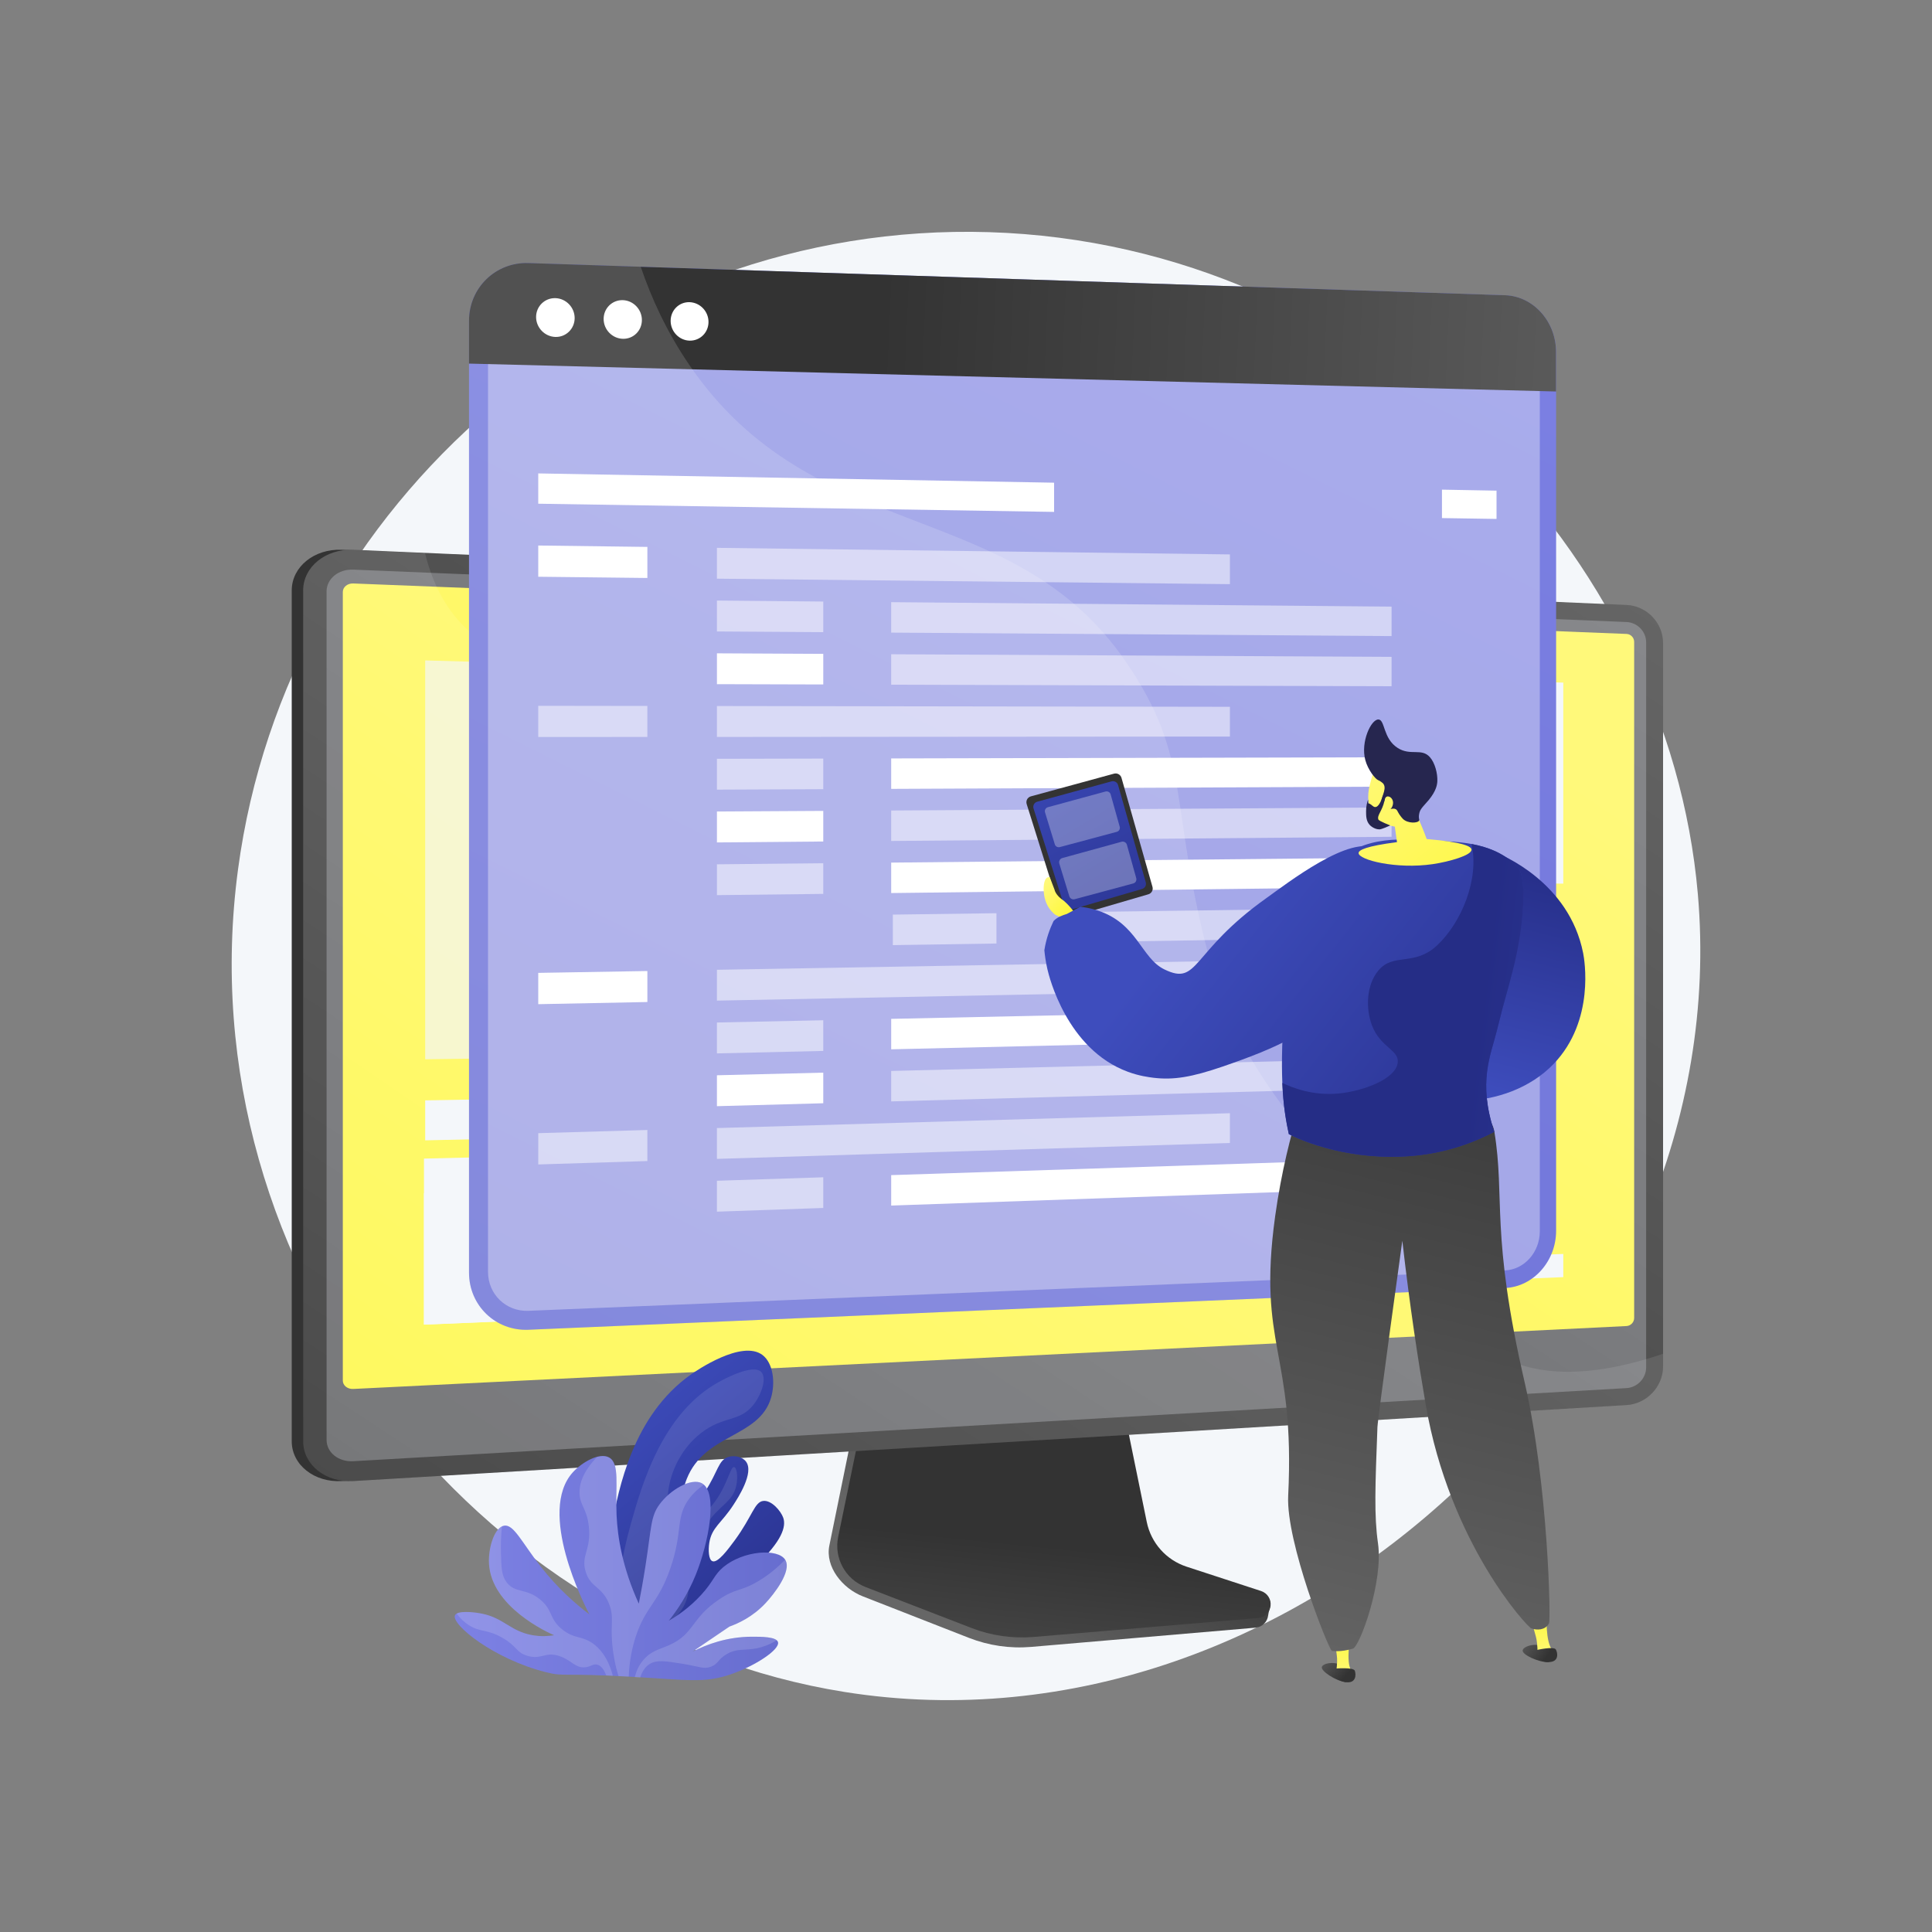 <?xml version="1.0" encoding="UTF-8"?>
<svg xmlns="http://www.w3.org/2000/svg" xmlns:xlink="http://www.w3.org/1999/xlink" version="1.1" id="Layer_1" x="0px" y="0px" viewBox="0 0 2500 2500" style="enable-background:new 0 0 2500 2500;" xml:space="preserve"><rect x="0" y="0" width="2500" height="2500" fill="#808080" stroke="none"/> <style type="text/css"> .st0{fill:#F4F7FA;} .st1{fill:url(#SVGID_1_);} .st2{fill:url(#SVGID_2_);} .st3{fill:url(#SVGID_3_);} .st4{fill:url(#SVGID_4_);} .st5{opacity:0.3;fill:#D8DEE8;enable-background:new ;} .st6{fill:url(#SVGID_5_);} .st7{opacity:0.1;fill:#FFFFFF;enable-background:new ;} .st8{opacity:0.7;} .st9{fill:url(#SVGID_6_);} .st10{opacity:0.35;fill:#FFFFFF;enable-background:new ;} .st11{fill:url(#SVGID_7_);} .st12{fill:#FFFFFF;} .st13{opacity:0.5;fill:#FFFFFF;enable-background:new ;} .st14{opacity:0.15;} .st15{fill:url(#SVGID_8_);} .st16{fill:url(#SVGID_9_);} .st17{opacity:0.3;fill:#FFFFFF;enable-background:new ;} .st18{fill:url(#SVGID_10_);} .st19{fill:url(#SVGID_11_);} .st20{fill:url(#SVGID_12_);} .st21{fill:url(#SVGID_13_);} .st22{fill:url(#SVGID_14_);} .st23{fill:url(#SVGID_15_);} .st24{fill:url(#SVGID_16_);} .st25{fill:url(#SVGID_17_);} .st26{fill:url(#SVGID_18_);} .st27{fill:url(#SVGID_19_);} .st28{fill:url(#SVGID_20_);} .st29{fill:url(#SVGID_21_);} .st30{fill:url(#SVGID_22_);} .st31{fill:#26264F;} .st32{fill:url(#SVGID_23_);} .st33{fill:url(#SVGID_24_);} .st34{fill:url(#SVGID_25_);} .st35{opacity:0.15;fill:#FFFFFF;enable-background:new ;} </style> <g id="Background"> </g> <g id="Metaphor"> <path class="st0" d="M1279.6,300.4C793.1,285.7,371.7,648.7,308,1125c-69.6,520.8,313.5,989.4,784.9,1064.4 c586.4,93.4,1155.1-446.7,1104.1-1032.6C2158.5,715.5,1774.1,315.5,1279.6,300.4z"></path> <g> <g> <linearGradient id="SVGID_1_" gradientUnits="userSpaceOnUse" x1="1261.422" y1="407.673" x2="1472.432" y2="670.01" gradientTransform="matrix(1 0 0 -1 0 2500)"> <stop offset="0" style="stop-color:#666666"></stop> <stop offset="0.996" style="stop-color:#333333"></stop> </linearGradient> <path class="st1" d="M1532.2,2038.9c-26.4-8.8-46.1-31.1-51.7-58.7l-38.4-190.1l-328.5,11.7l-40.4,198 c-5.7,27.7,17,55.6,43.1,65.8l137.5,53.8c25.6,10,53,14,80.4,11.7l290.5-24.9c8.5-0.7,15.3-7.4,16.3-16s6.9-18.2-1.2-20.9 L1532.2,2038.9z"></path> <linearGradient id="SVGID_2_" gradientUnits="userSpaceOnUse" x1="1326.758" y1="104.754" x2="1367.724" y2="500.759" gradientTransform="matrix(1 0 0 -1 0 2500)"> <stop offset="0" style="stop-color:#666666"></stop> <stop offset="0.996" style="stop-color:#333333"></stop> </linearGradient> <path class="st2" d="M1535.5,2027.3c-26.4-8.6-46.1-30.8-51.6-57.9l-38.4-187.7l-320.5,11.5l-40.4,195.5 c-5.7,27.4,9.3,54.8,35.4,64.9l137.3,53.1c25.5,9.9,53,13.8,80.3,11.5l290.2-24.5c8.5-0.7,15.3-7.3,16.3-15.8 s-4.1-16.4-12.2-19.1L1535.5,2027.3z"></path> </g> <g> <g> <linearGradient id="SVGID_3_" gradientUnits="userSpaceOnUse" x1="1042.417" y1="1209.73" x2="609.996" y2="1159.66" gradientTransform="matrix(1 0 0 -1 0 2500)"> <stop offset="0" style="stop-color:#666666"></stop> <stop offset="0.996" style="stop-color:#333333"></stop> </linearGradient> <path class="st3" d="M442.3,1916.5c-35.6,2.1-64.8-21-64.8-51.5V764c0-30.5,29.1-54.1,64.8-52.6l1647.6,71.4 c26.2,1.1,47.3,23.2,47.3,49.2v936.3c0,26-21.2,48.4-47.3,49.9L442.3,1916.5z"></path> <linearGradient id="SVGID_4_" gradientUnits="userSpaceOnUse" x1="1778.323" y1="2003.812" x2="617.618" y2="237.72" gradientTransform="matrix(1 0 0 -1 0 2500)"> <stop offset="0" style="stop-color:#666666"></stop> <stop offset="0.996" style="stop-color:#333333"></stop> </linearGradient> <path class="st4" d="M457.1,1916.5c-35.6,2.1-64.8-21-64.8-51.5V764c0-30.5,29.1-54.1,64.8-52.6l1647.6,71.4 c26.2,1.1,47.3,23.2,47.3,49.2v936.3c0,26-21.2,48.4-47.3,49.9L457.1,1916.5z"></path> <path class="st5" d="M2104.7,804.9L457.1,737.1c-19-0.8-34.5,11.8-34.5,28.1v856.2v241.9c0,16.3,15.5,28.6,34.5,27.5 l1647.6-94.6c14-0.8,25.4-12.8,25.4-26.7v-214V831.2C2130.1,817.2,2118.8,805.5,2104.7,804.9z"></path> <linearGradient id="SVGID_5_" gradientUnits="userSpaceOnUse" x1="1629.773" y1="1778.447" x2="273.342" y2="-210.684" gradientTransform="matrix(1 0 0 -1 0 2500)"> <stop offset="0" style="stop-color:#FFF97A"></stop> <stop offset="0.996" style="stop-color:#FEF737"></stop> </linearGradient> <path class="st6" d="M457.1,1797.3c-7.4,0.4-13.5-4.5-13.5-10.8V766c0-6.3,6-11.3,13.5-11l1647.6,65.3c5.5,0.2,9.9,4.8,9.9,10.3 v874.9c0,5.4-4.4,10.1-9.9,10.4L457.1,1797.3z"></path> </g> <path class="st7" d="M1932.7,1750.1c-138.6-85.7-41.8-329.5-197.5-452c-156.9-123.5-377.8,28-487.7-99.9 c-81.9-95.2,13.9-210.2-64.2-299.8C1060.7,758,747,951.1,602.8,812.8c-20.5-19.6-41.1-49.4-52.9-97.3l-92.8-4 c-35.6-1.5-64.8,22-64.8,52.6V1865c0,30.5,29.1,53.7,64.8,51.5l1647.6-98.2c26.2-1.6,47.3-24,47.3-49.9v-16.6 C2042.7,1788.8,1975.8,1776.7,1932.7,1750.1z"></path> </g> <g> <polygon class="st0" points="548.6,1714.1 945.2,1697.5 945.2,1489.6 548.6,1499.2 "></polygon> <g> <g class="st8"> <polygon class="st0" points="1611,1356.1 1671.2,1355.2 1671.2,914.7 1611,913.2 "></polygon> <polygon class="st0" points="1502.2,1357.6 1563.7,1356.7 1563.7,1134.4 1502.2,1134 "></polygon> <polygon class="st0" points="1391.4,1359.1 1454,1358.2 1454,866.6 1391.4,864.8 "></polygon> <polygon class="st0" points="1278.3,1360.7 1342.2,1359.8 1342.2,937 1278.3,935.5 "></polygon> <polygon class="st0" points="1163,1362.3 1228.2,1361.4 1228.2,1246.9 1163,1247.1 "></polygon> <polygon class="st0" points="1045.4,1363.9 1111.9,1363 1111.9,1091.2 1045.4,1090.5 "></polygon> <polygon class="st0" points="925.4,1365.5 993.2,1364.6 993.2,968.9 925.4,967.6 "></polygon> <polygon class="st0" points="802.9,1367.2 872.1,1366.3 872.1,1074.8 802.9,1074 "></polygon> <polygon class="st0" points="677.9,1368.9 748.5,1368 748.5,911.1 677.9,909.4 "></polygon> <polygon class="st0" points="550.2,1370.7 622.4,1369.7 622.4,856.6 550.2,854.6 "></polygon> </g> </g> <polygon class="st0" points="1726.5,1664.9 2022.9,1652.6 2022.9,1622.6 1726.5,1634.1 "></polygon> <polygon class="st0" points="1726.5,1267.1 2022.9,1265.4 2022.9,1235.4 1726.5,1236.3 "></polygon> <polygon class="st0" points="1726.5,1214.4 2022.9,1214 2022.9,1184 1726.5,1183.6 "></polygon> <polygon class="st0" points="1726.5,1622.3 1774.8,1620.5 1774.8,1573.2 1726.5,1574.9 "></polygon> <g> <path class="st0" d="M657.5,1583.2c25.2,0.9,28.9-13.6,53.7-15c42.1-2.4,52.4,38.5,92.9,37.9c33.1-0.5,41.4-28.2,74.2-25.1 c24.4,2.3,29.1,18.5,52.9,20.8c4.7,0.5,9.4,0.3,14-0.4v96.1L548.6,1714v-170c21.3,1.5,36.8,6.3,47.9,11.2 C623.2,1567,632.1,1582.2,657.5,1583.2z"></path> </g> <polygon class="st0" points="1726.5,1141.8 2022.9,1143.4 2022.9,883.3 1726.5,874.6 "></polygon> <polygon class="st0" points="550.2,1475.6 1671.2,1450.6 1671.2,1403.6 550.2,1423.9 "></polygon> <polygon class="st0" points="993.2,1695.5 1671.2,1667.2 1671.2,1468.8 993.2,1485 "></polygon> </g> </g> <linearGradient id="SVGID_6_" gradientUnits="userSpaceOnUse" x1="1781.854" y1="2439.187" x2="412.306" y2="-299.902" gradientTransform="matrix(1 0 0 -1 0 2500)"> <stop offset="0" style="stop-color:#7D81E4"></stop> <stop offset="1" style="stop-color:#676DCF"></stop> </linearGradient> <path class="st9" d="M1947.5,382L683.8,340.4c-42.4-1.4-76.9,32-76.9,74.7v1231.7c0,42.6,34.5,75.7,76.9,73.9l1263.7-54 c36.6-1.6,66.1-34.7,66.1-74.1V455.4C2013.6,416.1,1984.1,383.2,1947.5,382z"></path> <path class="st10" d="M683.8,1696.2c-28.8,1.2-52.3-21.3-52.3-50.3v-1230c0-29,23.4-51.7,52.3-50.8l1263.7,39.8 c24.9,0.8,45,23.2,45,50v1138.6c0,26.8-20.1,49.4-45,50.4L683.8,1696.2z"></path> <linearGradient id="SVGID_7_" gradientUnits="userSpaceOnUse" x1="2289.899" y1="2028.743" x2="1135.047" y2="2080.07" gradientTransform="matrix(1 0 0 -1 0 2500)"> <stop offset="0" style="stop-color:#666666"></stop> <stop offset="0.996" style="stop-color:#333333"></stop> </linearGradient> <path class="st11" d="M1947.5,382L683.8,340.4c-42.4-1.4-76.9,32-76.9,74.7v55.4l1406.6,36.1v-51.1 C2013.6,416.1,1984.1,383.2,1947.5,382z"></path> <path class="st12" d="M743.6,411.6c0,13.8-11.2,24.8-24.9,24.4c-13.8-0.4-25-12-25-25.8s11.2-24.8,25-24.4 C732.5,386.2,743.6,397.8,743.6,411.6z"></path> <path class="st12" d="M830.6,414.1c0,13.8-11,24.7-24.7,24.3c-13.7-0.4-24.8-11.9-24.8-25.7c0-13.8,11.1-24.7,24.8-24.3 C819.6,388.8,830.6,400.4,830.6,414.1z"></path> <path class="st12" d="M916.8,416.6c0,13.7-10.9,24.5-24.5,24.2c-13.5-0.4-24.5-11.8-24.5-25.6c0-13.8,11-24.6,24.5-24.2 C905.9,391.5,916.8,402.9,916.8,416.6z"></path> <g> <polygon class="st12" points="1364,624.6 696.5,612.6 696.5,651.8 1364,662.4 "></polygon> <polygon class="st12" points="1865.9,633.6 1865.9,670.4 1936.5,671.5 1936.5,634.9 "></polygon> </g> <g> <polygon class="st12" points="837.7,747.9 696.5,746.3 696.5,705.9 837.7,707.7 "></polygon> <polygon class="st13" points="1591.5,755.9 927.7,748.8 927.7,708.9 1591.5,717.4 "></polygon> <polygon class="st13" points="1065.3,818 927.7,817.1 927.7,777.1 1065.3,778.4 "></polygon> <polygon class="st13" points="1800.7,823.1 1153.2,818.6 1153.2,779.2 1800.7,785 "></polygon> <polygon class="st12" points="1065.3,885.7 927.7,885.3 927.7,845.4 1065.3,846.1 "></polygon> <polygon class="st13" points="1800.7,888 1153.2,886 1153.2,846.6 1800.7,850 "></polygon> <polygon class="st13" points="837.7,953.6 696.5,953.7 696.5,913.3 837.7,913.5 "></polygon> <polygon class="st13" points="1591.5,953.1 927.7,953.6 927.7,913.6 1591.5,914.6 "></polygon> <polygon class="st13" points="1065.3,1021.2 927.7,1021.8 927.7,981.9 1065.3,981.6 "></polygon> <polygon class="st12" points="1800.7,1017.9 1153.2,1020.8 1153.2,981.4 1800.7,979.9 "></polygon> <polygon class="st12" points="1065.3,1088.9 927.7,1090.1 927.7,1050.1 1065.3,1049.3 "></polygon> <polygon class="st13" points="1800.7,1082.8 1153.2,1088.2 1153.2,1048.8 1800.7,1044.8 "></polygon> <polygon class="st13" points="1065.3,1156.7 927.7,1158.3 927.7,1118.4 1065.3,1117 "></polygon> <polygon class="st12" points="1800.7,1147.8 1153.2,1155.6 1153.2,1116.2 1800.7,1109.8 "></polygon> <polygon class="st13" points="1289.4,1220.9 1155.3,1223 1155.3,1183.5 1289.4,1181.7 "></polygon> <polygon class="st13" points="1901.2,1211.1 1375.1,1219.5 1375.1,1180.5 1901.2,1173.3 "></polygon> <polygon class="st12" points="837.7,1296.6 696.5,1299.4 696.5,1258.9 837.7,1256.5 "></polygon> <polygon class="st13" points="1591.5,1281.8 927.7,1294.8 927.7,1254.9 1591.5,1243.3 "></polygon> <polygon class="st13" points="1065.3,1359.9 927.7,1363.1 927.7,1323.1 1065.3,1320.2 "></polygon> <polygon class="st12" points="1800.7,1342.6 1153.2,1357.8 1153.2,1318.4 1800.7,1304.6 "></polygon> <polygon class="st12" points="1065.3,1427.6 927.7,1431.4 927.7,1391.4 1065.3,1388 "></polygon> <polygon class="st13" points="1800.7,1407.6 1153.2,1425.2 1153.2,1385.8 1800.7,1369.6 "></polygon> <polygon class="st13" points="837.7,1502.4 696.5,1506.8 696.5,1466.3 837.7,1462.2 "></polygon> <polygon class="st13" points="1591.5,1479 927.7,1499.6 927.7,1459.7 1591.5,1440.5 "></polygon> <polygon class="st13" points="1065.3,1563.1 927.7,1567.9 927.7,1527.9 1065.3,1523.4 "></polygon> <polygon class="st12" points="1800.7,1537.5 1153.2,1560 1153.2,1520.6 1800.7,1499.5 "></polygon> </g> <g class="st14"> <path class="st12" d="M1456.3,855.5C1308.7,640.7,1053.2,709,891.6,471.7c-29.1-42.8-48.9-86.3-62.5-126.5l-145.3-4.8 c-42.4-1.4-76.9,32-76.9,74.7v1231.7c0,42.6,34.5,75.7,76.9,73.9l1217.4-52c-27.9-40.2-270.8-189.2-333.5-418 C1510.3,1041.6,1545.4,985,1456.3,855.5z"></path> </g> <g> <linearGradient id="SVGID_8_" gradientUnits="userSpaceOnUse" x1="1750.07" y1="1560.547" x2="1641.713" y2="1511.359" gradientTransform="matrix(1 0 0 -1 0 2500)"> <stop offset="0" style="stop-color:#666666"></stop> <stop offset="0.996" style="stop-color:#333333"></stop> </linearGradient> <path class="st15" d="M1333.9,1030.5c-2,0.6-3.8,1.9-4.8,3.8s-1.2,4.1-0.6,6.1l44.5,141.8c1.3,4.1,5.6,6.3,9.6,5.2l103.4-30.2 c4.1-1.2,6.5-5.5,5.3-9.6l-40.1-141.1c-1.2-4.1-5.4-6.5-9.6-5.4L1333.9,1030.5z"></path> <linearGradient id="SVGID_9_" gradientUnits="userSpaceOnUse" x1="1308.624" y1="1573.756" x2="1534.369" y2="1206.819" gradientTransform="matrix(1 0 0 -1 0 2500)"> <stop offset="0" style="stop-color:#3E4DBD"></stop> <stop offset="0.996" style="stop-color:#252D86"></stop> </linearGradient> <path class="st16" d="M1342.2,1037.4c-1.8,0.5-3.4,1.7-4.3,3.4c-0.9,1.7-1.1,3.6-0.5,5.4l39.7,126.4c1.1,3.6,5,5.7,8.6,4.6 l92.2-26.9c3.7-1.1,5.8-4.9,4.7-8.6l-35.8-125.8c-1-3.7-4.9-5.8-8.5-4.8L1342.2,1037.4z"></path> <path class="st17" d="M1356,1044.5c-1.4,0.4-2.6,1.3-3.3,2.6c-0.7,1.3-0.9,2.8-0.4,4.2l12.6,41.2c0.8,2.8,3.7,4.4,6.6,3.6 l73.6-19.7c1.4-0.4,2.6-1.3,3.3-2.5c0.7-1.3,0.9-2.7,0.5-4.1l-11.7-41.8c-0.8-2.9-3.8-4.5-6.6-3.8L1356,1044.5z"></path> <path class="st17" d="M1374.6,1110.3c-1.4,0.4-2.7,1.4-3.4,2.7c-0.7,1.3-0.9,2.9-0.5,4.3l13,42.5c0.9,2.9,3.9,4.5,6.8,3.8 l75.9-20.4c1.4-0.4,2.7-1.3,3.4-2.6c0.7-1.3,0.9-2.8,0.5-4.3l-12.1-43.2c-0.8-2.9-3.9-4.7-6.8-3.9L1374.6,1110.3z"></path> <linearGradient id="SVGID_10_" gradientUnits="userSpaceOnUse" x1="1886.942" y1="1091.427" x2="1963.616" y2="1398.123" gradientTransform="matrix(1 0 0 -1 0 2500)"> <stop offset="0" style="stop-color:#3E4DBD"></stop> <stop offset="0.996" style="stop-color:#252D86"></stop> </linearGradient> <path class="st18" d="M1935.8,1103.3c5.8,2.2,94.6,37.5,112.8,130.1c1.5,7.5,15.7,87.1-38.2,143.3c-60.5,63-177,61.5-223.3,8.8 c-10.8-12.3-16.5-25.9-19.7-37.4l12.2-32.4c14.9-18,35.1-22.2,45.9-24.9c26.7-6.6,46.8,5.3,62-7.6c8.4-7.1,10.1-17.3,11.6-26.5 c5.1-31.1-12.5-50.3-13.8-69.5c-1-14.4-6-45.8,12.8-66.3C1910,1107.9,1926.5,1104.4,1935.8,1103.3z"></path> <linearGradient id="SVGID_11_" gradientUnits="userSpaceOnUse" x1="1794.78" y1="335.32" x2="1831.152" y2="302.967" gradientTransform="matrix(0.99 -0.14 -0.14 -0.99 229.841 2702.362)"> <stop offset="0" style="stop-color:#666666"></stop> <stop offset="0.996" style="stop-color:#333333"></stop> </linearGradient> <path class="st19" d="M1970.3,2135.5c1-5.7,19.4-10.9,28.6-3.2c4.5,3.8,7.6,11.5,5,15c-1,1.3,2.9,3.5-0.8,3.5 C1990.7,2150.9,1969.3,2141.2,1970.3,2135.5z"></path> <linearGradient id="SVGID_12_" gradientUnits="userSpaceOnUse" x1="904.544" y1="302.947" x2="904.544" y2="366.31" gradientTransform="matrix(0.99 -0.14 -0.14 -0.99 1146.042 2572.846)"> <stop offset="0" style="stop-color:#FFF97A"></stop> <stop offset="0.996" style="stop-color:#FEF737"></stop> </linearGradient> <path class="st20" d="M1989.6,2137.6l18.9-2.7c-8.8-10.6-7.1-44.2-7.1-44.2l-20.1,4.5c0,0,2.3,9.2,6.2,22.9 C1988.8,2122.7,1989.4,2130,1989.6,2137.6z"></path> <linearGradient id="SVGID_13_" gradientUnits="userSpaceOnUse" x1="1798.48" y1="339.478" x2="1834.852" y2="307.126" gradientTransform="matrix(0.99 -0.14 -0.14 -0.99 229.841 2702.362)"> <stop offset="0" style="stop-color:#666666"></stop> <stop offset="0.996" style="stop-color:#333333"></stop> </linearGradient> <path class="st21" d="M1988,2135.2c0,0,22.8-5.3,25.3-0.7c2.5,4.5,4.4,16.6-10.1,16.2C1988.7,2150.4,1986.7,2139.1,1988,2135.2z"></path> <linearGradient id="SVGID_14_" gradientUnits="userSpaceOnUse" x1="1702.656" y1="360.844" x2="1739.03" y2="328.49" gradientTransform="matrix(1 0 0 -1 0 2500)"> <stop offset="0" style="stop-color:#666666"></stop> <stop offset="0.996" style="stop-color:#333333"></stop> </linearGradient> <path class="st22" d="M1710.5,2156.9c1.8-5.5,20.8-8,28.7,0.8c4,4.4,6,12.4,2.9,15.5c-1.1,1.1,2.4,3.9-1.3,3.4 C1728.5,2175,1708.7,2162.3,1710.5,2156.9z"></path> <linearGradient id="SVGID_15_" gradientUnits="userSpaceOnUse" x1="602.186" y1="2751.306" x2="642.193" y2="2717.245" gradientTransform="matrix(0.136 0.991 -0.991 0.136 3992.668 177.197)"> <stop offset="0" style="stop-color:#FFF97A"></stop> <stop offset="0.996" style="stop-color:#FEF737"></stop> </linearGradient> <path class="st23" d="M1382.7,1191.9l-17.3-8.3c-2.7-2.1-6.8-6-9.9-11.8c-5.1-9.6-5-20-5-20.1c0,0-0.8-14,5.2-16.4 c0.8-0.3,1.7-0.4,2.7-0.2l6.2,16.2c0,0,1,7.1,12.1,14.4c11,9.6,15.5,18.4,15.5,18.4L1382.7,1191.9z"></path> <linearGradient id="SVGID_16_" gradientUnits="userSpaceOnUse" x1="812.34" y1="328.438" x2="812.34" y2="391.804" gradientTransform="matrix(1 0 0 -1 925.31 2500)"> <stop offset="0" style="stop-color:#FFF97A"></stop> <stop offset="0.996" style="stop-color:#FEF737"></stop> </linearGradient> <path class="st24" d="M1729.3,2161.6h19.1c-7.2-11.7-0.9-44.8-0.9-44.8l-20.6,1.6c0,0,1,9.5,2.9,23.5 C1730.6,2146.8,1730.2,2154.1,1729.3,2161.6z"></path> <linearGradient id="SVGID_17_" gradientUnits="userSpaceOnUse" x1="807.072" y1="299.392" x2="569.894" y2="1256.998" gradientTransform="matrix(-1 0 0 -1 2541.747 2500)"> <stop offset="0" style="stop-color:#666666"></stop> <stop offset="0.996" style="stop-color:#333333"></stop> </linearGradient> <path class="st25" d="M1679.7,1438.4c-8.9,29.3-21.5,76.5-29.7,135.7c-23.2,169,26.1,174.4,16.9,361.6 c-2.9,59.8,51.8,197.6,56.6,200.6c2.3,0.2,4.9,0.4,7.6,0.3c4.8-0.1,11.5-0.9,19.3-3.2c8.7-1.5,39.9-86.2,32.7-136.5 c-5.1-35.6-3.6-73.9-0.7-150.3c0.5-12.4,32.2-241.1,32.2-241.1c9.6,84.6,20.7,156.6,30.3,212.3 c30.9,179.1,131.3,287.6,136.6,289.3c1,0.4,10.5,3.8,18.2-1.2c3.4-2.3,4.6-5.2,4.6-5.2c2.7-2.1-0.8-178.9-31.4-311.9 c-44.5-193.1-25.1-238.3-39.2-324.5C1921.5,1389.8,1679.7,1438.4,1679.7,1438.4z"></path> <linearGradient id="SVGID_18_" gradientUnits="userSpaceOnUse" x1="1591.027" y1="1384.092" x2="2051.072" y2="1018.977" gradientTransform="matrix(1 0 0 -1 0 2500)"> <stop offset="0" style="stop-color:#3E4DBD"></stop> <stop offset="0.996" style="stop-color:#252D86"></stop> </linearGradient> <path class="st26" d="M1859.3,1088.2c-29.5-0.9-86.7-10.5-124.1,23.1c-0.6,0.6-3.7,3.9-7.4,8.3c-3.5,4.1-15.5,18.5-26.4,37.9 c-7.9,14.1-15,30.4-22.2,54.9c-12.7,43.1-16.3,79.7-17.5,95.7c-6.8,89.8-0.1,131.3,6.1,159.5c26.7,13.7,95.5,38.2,177.4,26.1 c37.4-5.6,67.4-18,88.4-29.1c-21.3-64.4-4.6-98.8,3.3-130.6c11.2-45.3,11.4-41.9,20.6-77.8c15.2-59.3,17.7-120,7.3-132.4 C1936.7,1090.2,1885.8,1089,1859.3,1088.2z"></path> <linearGradient id="SVGID_19_" gradientUnits="userSpaceOnUse" x1="2493.383" y1="1125.375" x2="1914.532" y2="1196.662" gradientTransform="matrix(1 0 0 -1 0 2500)"> <stop offset="0" style="stop-color:#3E4DBD"></stop> <stop offset="0.996" style="stop-color:#252D86"></stop> </linearGradient> <path class="st27" d="M1964.9,1123.6c-15.9-18.8-38.9-27.4-60.7-31.5c10.2,45.6-13,101.5-44.5,131.1 c-29.4,27.7-56.4,9.3-75.9,32.4c-16.1,19-16.6,50-8.5,71.2c11,28.7,34.7,31.5,33.4,47.7c-1.6,21.5-44.8,37.5-76.6,40.5 c-33.2,3.1-59.6-7.4-72.8-13.7c1.3,30.4,5,50.4,8.4,66.2c26.7,13.7,95.5,38.2,177.4,26.1c37.4-5.6,67.4-18,88.4-29.1 c-21.3-64.4-4.6-98.8,3.3-130.6c11.2-45.3,11.4-41.9,20.6-77.8C1972.9,1196.7,1975.4,1136.1,1964.9,1123.6z"></path> <linearGradient id="SVGID_20_" gradientUnits="userSpaceOnUse" x1="1706.317" y1="364.96" x2="1742.69" y2="332.606" gradientTransform="matrix(1 0 0 -1 0 2500)"> <stop offset="0" style="stop-color:#666666"></stop> <stop offset="0.996" style="stop-color:#333333"></stop> </linearGradient> <path class="st28" d="M1728,2159.1c0,0,23.3-2,25.1,2.8c1.8,4.8,2,17.1-12.3,14.7C1726.6,2174.2,1726.2,2162.7,1728,2159.1z"></path> <linearGradient id="SVGID_21_" gradientUnits="userSpaceOnUse" x1="1538.447" y1="1317.841" x2="1998.492" y2="952.726" gradientTransform="matrix(1 0 0 -1 0 2500)"> <stop offset="0" style="stop-color:#3E4DBD"></stop> <stop offset="0.996" style="stop-color:#252D86"></stop> </linearGradient> <path class="st29" d="M1781.2,1099c-32.3-21-116.7,44.8-142.3,63c-99.1,70.4-87.2,114.3-132.2,92.4 c-30.4-14.8-34.6-59.5-86.6-76.3c-9.2-3-17.1-4.2-22.2-4.7c-0.1,0-17.2,9.1-17.3,9.2c-6.1,2-12.2,3.9-17.3,9.2 c-5,10.4-9.6,23-11.9,37.8c0.5,5.2,1.5,13.9,3.9,24.4c2,8.7,24.8,103.7,104.2,132.9c14.6,5.4,26.7,6.9,32.8,7.7 c26.1,3.2,49.8-0.7,90.2-14.6c68.5-23.6,120.8-45.8,167.1-99.9c2.2-2.6,4-5.1,5.8-7.8C1789.9,1219.3,1812.4,1119.2,1781.2,1099z"></path> <g> <linearGradient id="SVGID_22_" gradientUnits="userSpaceOnUse" x1="1738.387" y1="1514.863" x2="1935.363" y2="1267.042" gradientTransform="matrix(1 0 0 -1 0 2500)"> <stop offset="0" style="stop-color:#FFF97A"></stop> <stop offset="0.996" style="stop-color:#FEF737"></stop> </linearGradient> <path class="st30" d="M1776.3,1054.4c-9.1-15.5-5.1-33.1-4.2-36.9c3.8-16,5.3-18.4,8.2-21.8l4.2-4.4c0,0,0.3-0.2,0.5-0.4 c2.9-2,13.8-5.3,16.2-5.4c7.5-0.4,22.8,26.5,31.5,68c0.7,1.5,1.4,3,2.1,4.5c4.3,9.4,8.1,18.7,11.3,27.7 c50.7,4.3,57.8,10.2,58,13.7c0.5,7.2-28.4,15.6-50.2,18.8c-47.4,6.9-96.2-5.6-95.9-14.4c0.1-3.8,9.5-8.9,49.7-14.1 c-0.9-6.7-1.9-13.3-2.8-20C1801.7,1068.9,1783,1065.7,1776.3,1054.4z"></path> <path class="st31" d="M1766.7,983.5c3.4,12.7,13,24.6,16.6,26c0.5,0.2,3.1,1.3,5.9,3.8c0.4,0.3,0.7,0.7,1.1,1.3 c4.9,7.2-5.3,20-1.9,23c2.5,2.1,10.2-3.7,11.8-1.7c1.5,1.9-4.5,8.1-2.7,10.4c1.3,1.7,5.3-1.2,8.8,0.9c1.8,1.1,1.7,2.3,4.3,6.4 c1.5,2.3,3.4,4.7,4.7,6c6.4,6.3,19.5,5.7,21.1,2.1c0.4-1-0.3-1.6-0.4-4.5c0,0-0.1-2.7,0.9-6.2c1.4-4.9,6.8-9.7,11.9-15.8 c9.4-11.4,10.6-19.4,10.9-22c0.1-0.9,0.1-1.6,0.2-2.2c0.5-10.1-3.1-23.9-9.6-31.2c-10.8-12.3-24.9-1.3-41.6-11.9 c-19.3-12.2-16.3-36.6-25-36.9C1774.2,930.7,1760.4,960.1,1766.7,983.5z"></path> <linearGradient id="SVGID_23_" gradientUnits="userSpaceOnUse" x1="1746.758" y1="1521.519" x2="1943.739" y2="1273.691" gradientTransform="matrix(1 0 0 -1 0 2500)"> <stop offset="0" style="stop-color:#FFF97A"></stop> <stop offset="0.996" style="stop-color:#FEF737"></stop> </linearGradient> <path class="st32" d="M1792.3,1033.3c2-5.1,8.5-2.5,10,3s-2.3,12.7-7.8,13C1789,1049.6,1789.6,1040.2,1792.3,1033.3z"></path> </g> <path class="st31" d="M1792.3,1023.4l-4.7,11.3c0,0-4.7,13.6-10.9,8.5c-5.1-4.2-6-3.8-6.2-3.5c0,0.1,0,0.1,0,0.1 c-0.1,0-0.1-2.7-0.2-5.1c-1.2,3.3-2.6,8.4-2.6,14.9c0,6.3,0,13,4.9,18.1c0.3,0.3,5.6,5.7,12.8,5.5c0,0,2.8-0.1,13.6-5.1 c0,0-14.7-5.6-15.4-7.7c-2-5.6,5.1-10.9,7.9-24.3C1792.5,1030.9,1792.5,1026.4,1792.3,1023.4z"></path> </g> <g> <g> <linearGradient id="SVGID_24_" gradientUnits="userSpaceOnUse" x1="856.076" y1="684.802" x2="587.837" y2="365.841" gradientTransform="matrix(-1 0 0 -1 1628.892 2500)"> <stop offset="0" style="stop-color:#3E4DBD"></stop> <stop offset="0.996" style="stop-color:#252D86"></stop> </linearGradient> <path class="st33" d="M793.5,2156.9c-16.2-79.9-9.2-144.1-1.9-182.8c8.9-47,27-142.6,103-195.9c6-4.2,65.4-45.1,92.1-24.8 c13.8,10.5,16.9,35.8,10.9,55.7c-15.5,51.5-85.6,45.8-108.9,104.5c-7.8,19.5-9.2,43.4-3.8,45.6c6.7,2.8,25.6-26.4,27.5-29.2 c16.9-26,17.1-40.7,30-44.7c7.9-2.5,18.4-0.2,23,6.1c10.6,14.3-10.4,46.7-16.3,55.8c-15.4,23.8-28.2,29.1-31.3,49.4 c-1.3,8.7-1.1,21.6,4.1,23.6c7,2.7,20.3-15.5,28.9-27.1c23-31.4,25.4-49.6,36.9-50.9c10.7-1.2,22.7,13,25.8,21.7 C1021.8,1987.6,988,2038,793.5,2156.9z"></path> <path class="st7" d="M795.9,2143.2c-2.4-74.2,9.6-133.1,20.5-171.7c14-49.6,40.3-143,114.1-183.4c5.2-2.9,43.8-24,54.6-12.7 c7.2,7.5,0.8,28.2-9.8,41.9c-18,23.4-38.8,14.1-68.3,37.1c-26.4,20.6-35.7,48.3-38,55.6c-8.6,26.9-4.1,50-2.9,58.5 C870.7,2000.9,861.3,2053.8,795.9,2143.2z"></path> <path class="st7" d="M822.2,2124.6c41.4-37.1,51-67.4,51.7-88.8c0.6-16.6-3.9-36.3,8.8-54.6c8.1-11.7,14.2-9.8,28.3-22.4 c29.3-26.3,33-61.8,39-60.5c3.4,0.8,5.1,12.4,2.9,23.4c-4.5,22.7-22.3,25.1-40,52.7c-12.1,18.9-16.3,37.2-18.5,46.8 c-5.4,23.5-1.7,31.8-4.9,44.9C885.4,2083.1,870.7,2104.9,822.2,2124.6z"></path> </g> <g> <linearGradient id="SVGID_25_" gradientUnits="userSpaceOnUse" x1="588.408" y1="470.931" x2="1018.08" y2="470.931" gradientTransform="matrix(1 0 0 -1 0 2500)"> <stop offset="0" style="stop-color:#7D81E4"></stop> <stop offset="1" style="stop-color:#676DCF"></stop> </linearGradient> <path class="st34" d="M818.3,2169.8c71.8,4.1,93.1,8.4,126.9-3.1c31.8-10.8,64.4-32.2,61.5-41.9c-2.1-7-22-6.9-33.9-6.9 c-32,0.1-58.3,9.9-76.8,19.4c16-10.8,31.9-21.7,47.9-32.5c11.1-4,30-12.4,46.7-30.3c10.5-11.2,34.5-41.5,25.5-56.1 c-9.4-15.2-54.2-12.1-80.1,9.4c-12.4,10.4-12.4,18.3-29,36.3c-15.1,16.4-30.7,26.9-41.6,33.1c10.3-12.8,24.2-32.9,35.1-59.9 c16.5-41,28.9-106,8-117.8c-13.9-7.8-41.5,8.3-55.3,27.4c-11.2,15.5-10.1,28.5-17.8,78.3c-3.3,21.7-6.6,39.1-8.8,49.9 c-21.3-46.8-27.5-86.2-28.8-115.1c-1.6-37.2,4.5-66.3-9.7-74.1c-12.7-6.9-35.3,6.6-46.8,19.2c-46.5,51.2,14.8,171.4,21.3,183.8 c-17.1-12.9-40.6-33.1-63.3-62.3c-24.3-31.2-34.6-54.5-47-52.4c-12.3,2.1-20.4,28.3-19.5,48.6c2.6,56.5,76.4,89.7,84.3,93.2 c-6.2,1-16.7,2.1-29.2-0.3c-27.5-5.3-36.1-21.9-64-27.6c-10.7-2.2-32.5-4.4-35.2,2.2c-4.8,11.9,50.3,56.5,117.3,73.4 C730.4,2170,724.5,2164.4,818.3,2169.8z"></path> <path class="st35" d="M865.7,2128.9c32.7-14.5,28.2-34.3,64-58.7c22.9-15.7,28.2-10,52.7-24.9c13.5-8.2,24.5-17.7,33.5-27 c0,0.1,0.1,0.1,0.1,0.2c9,14.6-15,44.9-25.5,56.1c-16.7,17.9-35.6,26.3-46.7,30.3c-16,10.8-31.9,21.7-47.9,32.5 c18.5-9.5,44.9-19.3,76.8-19.4c10.4,0,26.9-0.1,32.3,4.5c-9.6,6-18.2,8.8-25.3,10.3c-16,3.3-26.1-0.4-40,8 c-11.1,6.7-10.2,12.4-20,16c-9.2,3.4-13.9-0.2-36.7-3.9c-22.1-3.6-33.4-5.3-42.3,0.3c-6.8,4.2-10.3,11.2-12.3,17.4 c-2.3-0.1-4.6-0.3-7-0.4c1.8-7.1,5-15.2,11.3-22.4C842.7,2136.1,853.5,2134.3,865.7,2128.9z"></path> <path class="st35" d="M772.6,2154c-5.2-1.2-7.6,2.5-14.8,3.4c-13.3,1.7-18.3-9.3-34-14.5c-18.5-6.2-23.2,5.3-41.7-0.4 c-14.6-4.5-12.7-12.1-31.8-23.1c-20.3-11.7-28.9-6.9-43.9-16.6c-4.8-3.1-10.3-7.7-15.5-14.9c6.6-3.6,23.7-1.7,32.8,0.2 c27.9,5.7,36.5,22.4,64,27.6c12.4,2.4,22.9,1.3,29.2,0.3c-7.9-3.4-81.7-36.6-84.3-93.2c-0.9-18.8,6.1-42.7,16.9-47.7 c-1.3,13.1-1.5,24.2-1.3,33c0.5,20.4,0.8,30.8,7.3,39.3c11.2,14.8,24.9,7.1,43.5,22.4c17,14,11.1,24.8,28.8,38.9 c15.3,12.1,24.3,7.7,38.7,17.5c9,6.2,20,17.8,26.5,42.2c-3-0.1-5.9-0.3-8.6-0.4C781.9,2161.2,778.2,2155.3,772.6,2154z"></path> <path class="st35" d="M788.7,2076.9c-8.9-24.4-24.5-21.8-30.9-43.3c-6.4-21.3,7.6-27.9,4.1-58.8c-2.7-23.1-11.4-26.5-12-42.3 c-0.4-11.7,3.7-27.5,22.7-47.2c5.8-1.5,11.2-1.5,15.5,0.8c14.2,7.8,8.1,36.9,9.7,74.1c1.3,28.9,7.4,68.3,28.8,115.1 c2.1-10.8,5.4-28.3,8.8-49.9c7.7-49.8,6.6-62.8,17.8-78.3c13.8-19.1,41.4-35.2,55.3-27.4c0.8,0.4,1.5,1,2.2,1.6 c-6.9,4.7-13.3,10.5-18.7,17.7c-18.3,24.4-7.9,42-24.5,90.2c-16,46.4-32.2,49.2-45.1,89.3c-4.1,12.8-8,29.7-8.8,51 c-4.7-0.3-9.1-0.5-13.3-0.7c-4.8-15.8-7.1-29.9-8.1-41.9C789.9,2100.5,794.7,2093.4,788.7,2076.9z"></path> </g> </g> </g> </svg>
